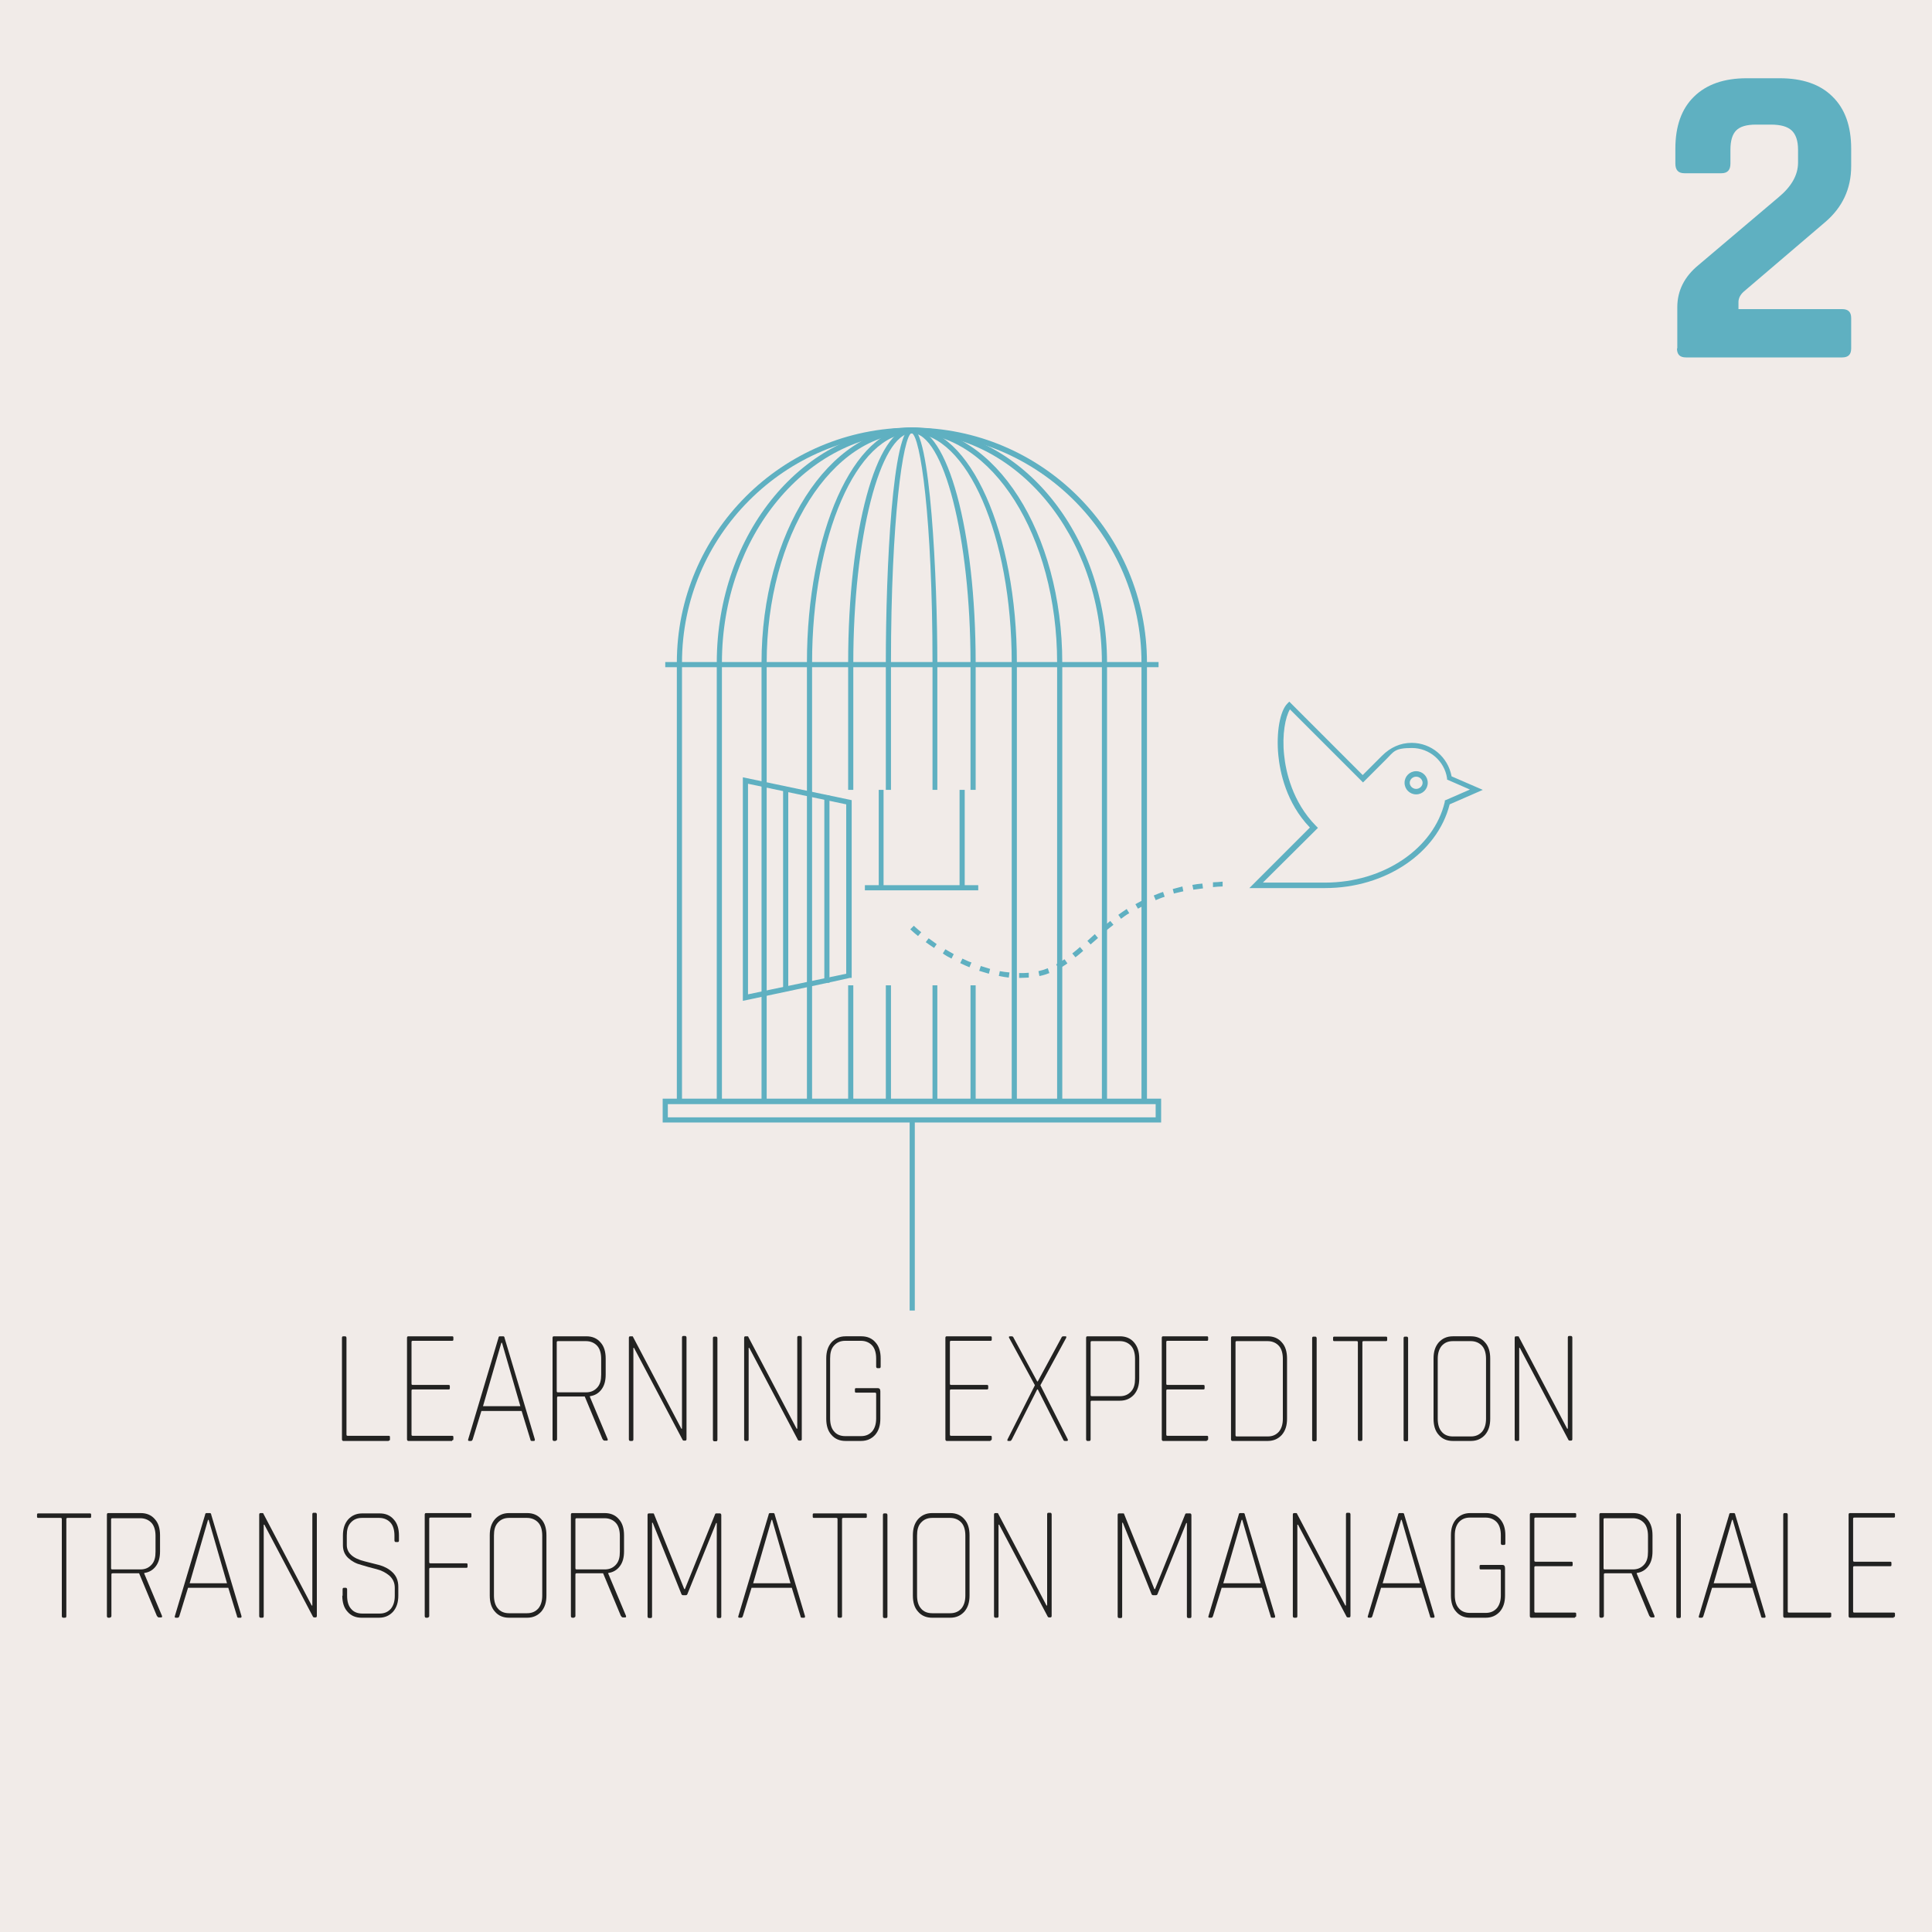 <?xml version="1.0" encoding="UTF-8"?>
<svg xmlns="http://www.w3.org/2000/svg" id="Calque_1" version="1.1" viewBox="0 0 600 600">
  <defs>
    <style>
      .st0 {
        isolation: isolate;
      }

      .st1 {
        fill: #f1ebe8;
      }

      .st2 {
        fill: #5fb0c1;
      }

      .st3 {
        fill: #222221;
      }
    </style>
  </defs>
  <rect class="st1" y="0" width="600" height="600"></rect>
  <g class="st0">
    <g class="st0">
      <path class="st2" d="M520.9,108.2v-12.8c0-5.1,2.2-9.5,6.6-13.1l24.8-21c4-3.3,6.1-6.9,6.1-10.8v-4c0-2.8-.7-4.8-2-6-1.3-1.2-3.4-1.8-6.4-1.8h-4.7c-2.9,0-4.9.6-6.1,1.8-1.2,1.2-1.8,3.2-1.8,6v4.3c0,2-.9,3-2.8,3h-11.5c-1.9,0-2.8-1-2.8-3v-4.6c0-7,1.9-12.4,5.8-16.2,3.9-3.8,9.3-5.7,16.4-5.7h10.2c7.1,0,12.6,1.9,16.4,5.7,3.9,3.8,5.8,9.2,5.8,16.2v5.4c0,7-2.7,12.8-8.1,17.4l-25.3,21.6c-1.1,1-1.6,2.1-1.6,3.2v2.2h32.2c1.9,0,2.8.9,2.8,2.8v9.4c0,1.9-.9,2.8-2.8,2.8h-48.5c-1.9,0-2.8-.9-2.8-2.8Z"></path>
    </g>
  </g>
  <g class="st0">
    <g class="st0">
      <path class="st3" d="M120.7,447.5h-14.1c-.2,0-.4-.2-.4-.5v-31.5c0-.3.1-.5.4-.5h.6c.2,0,.4.2.4.5v30c0,.3.1.4.4.4h12.7c.3,0,.4.1.4.4v.7c0,.3-.1.4-.4.4Z"></path>
      <path class="st3" d="M140.4,447.5h-13.6c-.2,0-.4-.2-.4-.5v-31.5c0-.3.1-.5.4-.5h13.6c.3,0,.4.1.4.4v.6c0,.3-.1.4-.4.4h-12.2c-.3,0-.4.1-.4.4v12.9c0,.3.1.4.4.4h11.1c.3,0,.4.1.4.4v.6c0,.3-.1.4-.4.4h-11.1c-.3,0-.4.1-.4.4v13.6c0,.3.1.4.4.4h12.2c.3,0,.4.1.4.4v.6c0,.3-.1.4-.4.4Z"></path>
      <path class="st3" d="M146.3,447.5h-.6c-.3,0-.4-.2-.3-.5l9.4-31.5c0-.3.2-.5.4-.5h1.1c.2,0,.4.2.4.5l9.4,31.5c0,.3,0,.5-.3.5h-.7c-.2,0-.4-.2-.4-.5l-2.7-8.8h-12.5l-2.7,8.8c-.1.3-.3.5-.5.5ZM155.7,417l-5.7,19.7h11.6l-5.7-19.7h-.2Z"></path>
      <path class="st3" d="M172.6,447.5h-.6c-.2,0-.4-.2-.4-.5v-31.5c0-.3.1-.5.4-.5h10.1c1.8,0,3.3.6,4.4,1.9,1.1,1.2,1.6,2.9,1.6,5v5c0,1.9-.4,3.4-1.3,4.6-.9,1.2-2.1,1.9-3.6,2.1v.2l5.5,13.1c.1.3,0,.5-.2.5h-.8c-.2,0-.4-.2-.6-.5l-5.5-13.2h-8.2c-.3,0-.4.1-.4.4v12.8c0,.3-.1.5-.4.5ZM173.3,432.4h8.7c1.5,0,2.6-.5,3.5-1.5s1.2-2.3,1.2-4v-4.9c0-1.7-.4-3.1-1.2-4s-2-1.5-3.5-1.5h-8.7c-.3,0-.4.1-.4.4v15.1c0,.3.1.4.4.4Z"></path>
      <path class="st3" d="M196.3,447.5h-.6c-.2,0-.4-.2-.4-.5v-31.5c0-.3.1-.5.4-.5h.6c.1,0,.3,0,.3.2l15,28.5h.2v-28.3c0-.3.1-.5.4-.5h.6c.2,0,.4.2.4.5v31.5c0,.3-.1.5-.4.5h-.4c-.2,0-.4-.1-.5-.4l-15-28.4h-.2v28.4c0,.3-.1.5-.4.5Z"></path>
      <path class="st3" d="M222.8,415.6v31.5c0,.3-.1.5-.4.5h-.6c-.2,0-.4-.2-.4-.5v-31.5c0-.3.1-.5.4-.5h.6c.2,0,.4.2.4.5Z"></path>
      <path class="st3" d="M232.1,447.5h-.6c-.2,0-.4-.2-.4-.5v-31.5c0-.3.1-.5.4-.5h.6c.1,0,.3,0,.3.2l15,28.5h.2v-28.3c0-.3.1-.5.4-.5h.6c.2,0,.4.2.4.5v31.5c0,.3-.1.5-.4.5h-.4c-.2,0-.4-.1-.5-.4l-15-28.4h-.2v28.4c0,.3-.1.5-.4.5Z"></path>
      <path class="st3" d="M267.5,447.5h-4.9c-1.8,0-3.3-.6-4.4-1.9-1.1-1.2-1.6-2.9-1.6-5v-18.7c0-2.1.5-3.7,1.6-5,1.1-1.2,2.5-1.9,4.4-1.9h4.9c1.8,0,3.3.6,4.4,1.9,1.1,1.2,1.6,2.9,1.6,5v2.5c0,.3-.1.5-.4.5h-.6c-.2,0-.4-.2-.4-.5v-2.5c0-1.7-.4-3.1-1.2-4s-2-1.5-3.5-1.5h-4.9c-1.5,0-2.6.5-3.5,1.5s-1.2,2.3-1.2,4v18.6c0,1.7.4,3.1,1.2,4,.8,1,2,1.5,3.5,1.5h4.9c1.5,0,2.6-.5,3.5-1.5.8-1,1.2-2.3,1.2-4v-7.6c0-.3-.1-.4-.4-.4h-5.8c-.3,0-.4-.1-.4-.4v-.6c0-.3.1-.4.4-.4h6.7c.5,0,.8.3.8,1v8.5c0,2.1-.5,3.7-1.6,5-1.1,1.2-2.5,1.9-4.4,1.9Z"></path>
      <path class="st3" d="M307.6,447.5h-13.6c-.2,0-.4-.2-.4-.5v-31.5c0-.3.1-.5.4-.5h13.6c.3,0,.4.1.4.4v.6c0,.3-.1.4-.4.4h-12.2c-.3,0-.4.1-.4.4v12.9c0,.3.1.4.4.4h11.1c.3,0,.4.1.4.4v.6c0,.3-.1.4-.4.4h-11.1c-.3,0-.4.1-.4.4v13.6c0,.3.1.4.4.4h12.2c.3,0,.4.1.4.4v.6c0,.3-.1.4-.4.4Z"></path>
      <path class="st3" d="M313.8,447.5h-.7c-.3,0-.3-.2-.2-.5l8.5-16.8-8-14.7c-.2-.3,0-.5.2-.5h.6c.3,0,.5.2.6.5l7.3,13.5h.2l7.3-13.5c.1-.3.3-.5.6-.5h.7c.3,0,.3.2.2.5l-8,14.7,8.5,16.8c.1.3,0,.5-.2.5h-.7c-.2,0-.4-.1-.5-.4l-7.9-15.6h-.2l-7.9,15.6c-.1.2-.3.4-.5.4Z"></path>
      <path class="st3" d="M338.3,447.5h-.6c-.2,0-.4-.2-.4-.5v-31.5c0-.3.1-.5.4-.5h10.1c1.8,0,3.3.6,4.4,1.9s1.6,2.9,1.6,5v6.2c0,2.1-.5,3.7-1.6,5-1.1,1.2-2.5,1.9-4.4,1.9h-8.7c-.3,0-.4.1-.4.4v11.6c0,.3-.1.5-.4.5ZM339.1,433.6h8.7c1.5,0,2.6-.5,3.5-1.5s1.2-2.3,1.2-4v-6.1c0-1.7-.4-3.1-1.2-4s-2-1.5-3.5-1.5h-8.7c-.3,0-.4.1-.4.4v16.3c0,.3.1.4.4.4Z"></path>
      <path class="st3" d="M374.8,447.5h-13.6c-.2,0-.4-.2-.4-.5v-31.5c0-.3.1-.5.4-.5h13.6c.3,0,.4.1.4.4v.6c0,.3-.1.4-.4.4h-12.2c-.3,0-.4.1-.4.4v12.9c0,.3.1.4.4.4h11.1c.3,0,.4.1.4.4v.6c0,.3-.1.4-.4.4h-11.1c-.3,0-.4.1-.4.4v13.6c0,.3.1.4.4.4h12.2c.3,0,.4.1.4.4v.6c0,.3-.1.4-.4.4Z"></path>
      <path class="st3" d="M382.3,447v-31.5c0-.3.1-.5.4-.5h11c1.8,0,3.3.6,4.4,1.9,1.1,1.2,1.6,2.9,1.6,5v18.7c0,2.1-.5,3.7-1.6,5-1.1,1.2-2.5,1.9-4.4,1.9h-11c-.2,0-.4-.2-.4-.5ZM384.1,446.1h9.6c1.5,0,2.6-.5,3.5-1.5.8-1,1.2-2.3,1.2-4v-18.6c0-1.7-.4-3.1-1.2-4s-2-1.5-3.5-1.5h-9.6c-.3,0-.4.1-.4.4v28.8c0,.3.1.4.4.4Z"></path>
      <path class="st3" d="M408.9,415.6v31.5c0,.3-.1.5-.4.5h-.6c-.2,0-.4-.2-.4-.5v-31.5c0-.3.1-.5.4-.5h.6c.2,0,.4.2.4.5Z"></path>
      <path class="st3" d="M422.7,447.5h-.6c-.2,0-.4-.2-.4-.5v-30.1c0-.3-.1-.4-.4-.4h-6.9c-.3,0-.4-.1-.4-.4v-.6c0-.3.1-.4.4-.4h16c.3,0,.4.1.4.4v.6c0,.3-.1.4-.4.4h-6.9c-.3,0-.4.1-.4.4v30.1c0,.3-.1.5-.4.5Z"></path>
      <path class="st3" d="M437.3,415.6v31.5c0,.3-.1.5-.4.5h-.6c-.2,0-.4-.2-.4-.5v-31.5c0-.3.1-.5.4-.5h.6c.2,0,.4.2.4.5Z"></path>
      <path class="st3" d="M456.8,447.5h-5.6c-1.8,0-3.3-.6-4.4-1.9-1.1-1.2-1.6-2.9-1.6-5v-18.7c0-2.1.5-3.7,1.6-5,1.1-1.2,2.5-1.9,4.4-1.9h5.6c1.8,0,3.3.6,4.4,1.9,1.1,1.2,1.6,2.9,1.6,5v18.7c0,2.1-.5,3.7-1.6,5-1.1,1.2-2.5,1.9-4.4,1.9ZM451.2,446.1h5.6c1.5,0,2.6-.5,3.5-1.5.8-1,1.2-2.3,1.2-4v-18.6c0-1.7-.4-3.1-1.2-4s-2-1.5-3.5-1.5h-5.6c-1.5,0-2.6.5-3.5,1.5-.8,1-1.2,2.3-1.2,4v18.6c0,1.7.4,3.1,1.2,4,.8,1,2,1.5,3.5,1.5Z"></path>
      <path class="st3" d="M471.4,447.5h-.6c-.2,0-.4-.2-.4-.5v-31.5c0-.3.1-.5.4-.5h.6c.1,0,.3,0,.3.2l15,28.5h.2v-28.3c0-.3.1-.5.4-.5h.6c.2,0,.4.2.4.5v31.5c0,.3-.1.5-.4.5h-.4c-.2,0-.4-.1-.5-.4l-15-28.4h-.2v28.4c0,.3-.1.5-.4.5Z"></path>
    </g>
    <g class="st0">
      <path class="st3" d="M20.2,502.4h-.6c-.2,0-.4-.2-.4-.5v-30.1c0-.3-.1-.4-.4-.4h-6.9c-.3,0-.4-.1-.4-.4v-.6c0-.3.1-.4.4-.4h16c.3,0,.4.1.4.4v.6c0,.3-.1.4-.4.4h-6.9c-.3,0-.4.1-.4.4v30.1c0,.3-.1.5-.4.5Z"></path>
      <path class="st3" d="M34.2,502.4h-.6c-.2,0-.4-.2-.4-.5v-31.5c0-.3.1-.5.4-.5h10.1c1.8,0,3.3.6,4.4,1.9,1.1,1.2,1.6,2.9,1.6,5v5c0,1.9-.4,3.4-1.3,4.6-.9,1.2-2.1,1.9-3.6,2.1v.2l5.5,13.1c.1.3,0,.5-.2.5h-.8c-.2,0-.4-.2-.6-.5l-5.5-13.2h-8.2c-.3,0-.4.1-.4.4v12.8c0,.3-.1.5-.4.5ZM34.9,487.4h8.7c1.5,0,2.6-.5,3.5-1.5s1.2-2.3,1.2-4v-4.9c0-1.7-.4-3.1-1.2-4s-2-1.5-3.5-1.5h-8.7c-.3,0-.4.1-.4.4v15.1c0,.3.1.4.4.4Z"></path>
      <path class="st3" d="M55.2,502.4h-.6c-.3,0-.4-.2-.3-.5l9.4-31.5c0-.3.2-.5.4-.5h1.1c.2,0,.4.2.4.5l9.4,31.5c0,.3,0,.5-.3.5h-.7c-.2,0-.4-.2-.4-.5l-2.7-8.8h-12.5l-2.7,8.8c-.1.3-.3.5-.5.5ZM64.6,472l-5.7,19.7h11.6l-5.7-19.7h-.2Z"></path>
      <path class="st3" d="M81.5,502.4h-.6c-.2,0-.4-.2-.4-.5v-31.5c0-.3.1-.5.4-.5h.6c.1,0,.3,0,.3.2l15,28.5h.2v-28.3c0-.3.1-.5.4-.5h.6c.2,0,.4.2.4.5v31.5c0,.3-.1.5-.4.5h-.4c-.2,0-.4-.1-.5-.4l-15-28.4h-.2v28.4c0,.3-.1.5-.4.5Z"></path>
      <path class="st3" d="M106.4,495.6v-2c0-.3.1-.5.4-.5h.6c.2,0,.4.2.4.5v2c0,1.7.4,3.1,1.2,4,.8,1,2,1.5,3.5,1.5h5.4c1.5,0,2.6-.5,3.5-1.5.8-1,1.2-2.3,1.2-4v-2.5c0-1.6-.6-2.8-1.7-3.8-1.1-.9-2.4-1.6-4-2-1.6-.4-3.1-.8-4.7-1.3-1.6-.4-2.9-1.1-4-2.1-1.1-1-1.7-2.3-1.7-4v-3c0-2.1.5-3.7,1.6-5,1.1-1.2,2.5-1.9,4.4-1.9h5.4c1.8,0,3.3.6,4.4,1.9,1.1,1.2,1.6,2.9,1.6,5v1.5c0,.3-.1.5-.4.5h-.6c-.2,0-.4-.2-.4-.5v-1.5c0-1.7-.4-3.1-1.2-4s-2-1.5-3.5-1.5h-5.4c-1.5,0-2.6.5-3.5,1.5s-1.2,2.3-1.2,4v2.9c0,2.5,1.9,4.2,5.6,5.1,1.6.4,3.2.8,4.7,1.2,1.6.5,2.9,1.2,4,2.3,1.1,1.1,1.7,2.5,1.7,4.4v2.7c0,2.1-.5,3.7-1.6,5-1.1,1.2-2.5,1.9-4.4,1.9h-5.4c-1.8,0-3.3-.6-4.4-1.9-1.1-1.2-1.6-2.9-1.6-5Z"></path>
      <path class="st3" d="M132.9,502.4h-.6c-.2,0-.4-.2-.4-.5v-31.5c0-.3.1-.5.4-.5h13.7c.3,0,.4.1.4.4v.6c0,.3-.1.4-.4.4h-12.3c-.3,0-.4.1-.4.4v13.4c0,.3.1.4.4.4h11.1c.3,0,.4.1.4.4v.6c0,.3-.1.4-.4.4h-11.1c-.3,0-.4.1-.4.4v14.5c0,.3-.1.5-.4.5Z"></path>
      <path class="st3" d="M163.7,502.4h-5.6c-1.8,0-3.3-.6-4.4-1.9-1.1-1.2-1.6-2.9-1.6-5v-18.7c0-2.1.5-3.7,1.6-5,1.1-1.2,2.5-1.9,4.4-1.9h5.6c1.8,0,3.3.6,4.4,1.9,1.1,1.2,1.6,2.9,1.6,5v18.7c0,2.1-.5,3.7-1.6,5-1.1,1.2-2.5,1.9-4.4,1.9ZM158.1,501h5.6c1.5,0,2.6-.5,3.5-1.5.8-1,1.2-2.3,1.2-4v-18.6c0-1.7-.4-3.1-1.2-4s-2-1.5-3.5-1.5h-5.6c-1.5,0-2.6.5-3.5,1.5s-1.2,2.3-1.2,4v18.6c0,1.7.4,3.1,1.2,4,.8,1,2,1.5,3.5,1.5Z"></path>
      <path class="st3" d="M178.3,502.4h-.6c-.2,0-.4-.2-.4-.5v-31.5c0-.3.1-.5.4-.5h10.1c1.8,0,3.3.6,4.4,1.9,1.1,1.2,1.6,2.9,1.6,5v5c0,1.9-.4,3.4-1.3,4.6-.9,1.2-2.1,1.9-3.6,2.1v.2l5.5,13.1c.1.3,0,.5-.2.5h-.8c-.2,0-.4-.2-.6-.5l-5.5-13.2h-8.2c-.3,0-.4.1-.4.4v12.8c0,.3-.1.5-.4.5ZM179.1,487.4h8.7c1.5,0,2.6-.5,3.5-1.5s1.2-2.3,1.2-4v-4.9c0-1.7-.4-3.1-1.2-4s-2-1.5-3.5-1.5h-8.7c-.3,0-.4.1-.4.4v15.1c0,.3.1.4.4.4Z"></path>
      <path class="st3" d="M222.3,470h1.3c.2,0,.4.2.4.5v31.5c0,.3-.1.5-.4.5h-.6c-.2,0-.4-.2-.4-.5v-29h-.2l-8.9,22c-.1.3-.3.4-.5.4h-.9c-.2,0-.4-.1-.5-.4l-8.9-22.1h-.2v29.1c0,.3-.1.5-.4.5h-.6c-.2,0-.4-.2-.4-.5v-31.5c0-.3.1-.5.4-.5h1.3c.1,0,.3,0,.3.2l9.4,23.3h.2l9.4-23.3c0-.1.2-.2.3-.2Z"></path>
      <path class="st3" d="M230.2,502.4h-.6c-.3,0-.4-.2-.3-.5l9.4-31.5c0-.3.2-.5.4-.5h1.1c.2,0,.4.2.4.5l9.4,31.5c0,.3,0,.5-.3.5h-.7c-.2,0-.4-.2-.4-.5l-2.7-8.8h-12.5l-2.7,8.8c-.1.3-.3.5-.5.5ZM239.6,472l-5.7,19.7h11.6l-5.7-19.7h-.2Z"></path>
      <path class="st3" d="M261.1,502.4h-.6c-.2,0-.4-.2-.4-.5v-30.1c0-.3-.1-.4-.4-.4h-6.9c-.3,0-.4-.1-.4-.4v-.6c0-.3.1-.4.4-.4h16c.3,0,.4.1.4.4v.6c0,.3-.1.4-.4.4h-6.9c-.3,0-.4.1-.4.4v30.1c0,.3-.1.5-.4.5Z"></path>
      <path class="st3" d="M275.6,470.5v31.5c0,.3-.1.5-.4.5h-.6c-.2,0-.4-.2-.4-.5v-31.5c0-.3.1-.5.4-.5h.6c.2,0,.4.2.4.5Z"></path>
      <path class="st3" d="M295.1,502.4h-5.6c-1.8,0-3.3-.6-4.4-1.9-1.1-1.2-1.6-2.9-1.6-5v-18.7c0-2.1.5-3.7,1.6-5,1.1-1.2,2.5-1.9,4.4-1.9h5.6c1.8,0,3.3.6,4.4,1.9,1.1,1.2,1.6,2.9,1.6,5v18.7c0,2.1-.5,3.7-1.6,5-1.1,1.2-2.5,1.9-4.4,1.9ZM289.5,501h5.6c1.5,0,2.6-.5,3.5-1.5.8-1,1.2-2.3,1.2-4v-18.6c0-1.7-.4-3.1-1.2-4s-2-1.5-3.5-1.5h-5.6c-1.5,0-2.6.5-3.5,1.5s-1.2,2.3-1.2,4v18.6c0,1.7.4,3.1,1.2,4,.8,1,2,1.5,3.5,1.5Z"></path>
      <path class="st3" d="M309.7,502.4h-.6c-.2,0-.4-.2-.4-.5v-31.5c0-.3.1-.5.4-.5h.6c.1,0,.3,0,.3.2l15,28.5h.2v-28.3c0-.3.1-.5.4-.5h.6c.2,0,.4.2.4.5v31.5c0,.3-.1.5-.4.5h-.4c-.2,0-.4-.1-.5-.4l-15-28.4h-.2v28.4c0,.3-.1.5-.4.5Z"></path>
      <path class="st3" d="M368.3,470h1.3c.2,0,.4.2.4.5v31.5c0,.3-.1.5-.4.5h-.6c-.2,0-.4-.2-.4-.5v-29h-.2l-8.9,22c-.1.3-.3.4-.5.4h-.9c-.2,0-.4-.1-.5-.4l-8.9-22.1h-.2v29.1c0,.3-.1.5-.4.5h-.6c-.2,0-.4-.2-.4-.5v-31.5c0-.3.1-.5.4-.5h1.3c.1,0,.3,0,.3.2l9.4,23.3h.2l9.4-23.3c0-.1.2-.2.3-.2Z"></path>
      <path class="st3" d="M376.2,502.4h-.6c-.3,0-.4-.2-.3-.5l9.4-31.5c0-.3.2-.5.4-.5h1.1c.2,0,.4.2.4.5l9.4,31.5c0,.3,0,.5-.3.5h-.7c-.2,0-.4-.2-.4-.5l-2.7-8.8h-12.5l-2.7,8.8c-.1.3-.3.5-.5.5ZM385.6,472l-5.7,19.7h11.6l-5.7-19.7h-.2Z"></path>
      <path class="st3" d="M402.5,502.4h-.6c-.2,0-.4-.2-.4-.5v-31.5c0-.3.1-.5.4-.5h.6c.1,0,.3,0,.3.2l15,28.5h.2v-28.3c0-.3.1-.5.4-.5h.6c.2,0,.4.2.4.5v31.5c0,.3-.1.5-.4.5h-.4c-.2,0-.4-.1-.5-.4l-15-28.4h-.2v28.4c0,.3-.1.5-.4.5Z"></path>
      <path class="st3" d="M425.7,502.4h-.6c-.3,0-.4-.2-.3-.5l9.4-31.5c0-.3.2-.5.4-.5h1.1c.2,0,.4.2.4.5l9.4,31.5c0,.3,0,.5-.3.5h-.7c-.2,0-.4-.2-.4-.5l-2.7-8.8h-12.5l-2.7,8.8c-.1.3-.3.5-.5.5ZM435.1,472l-5.7,19.7h11.6l-5.7-19.7h-.2Z"></path>
      <path class="st3" d="M461.5,502.4h-4.9c-1.8,0-3.3-.6-4.4-1.9-1.1-1.2-1.6-2.9-1.6-5v-18.7c0-2.1.5-3.7,1.6-5,1.1-1.2,2.5-1.9,4.4-1.9h4.9c1.8,0,3.3.6,4.4,1.9s1.6,2.9,1.6,5v2.5c0,.3-.1.5-.4.5h-.6c-.2,0-.4-.2-.4-.5v-2.5c0-1.7-.4-3.1-1.2-4s-2-1.5-3.5-1.5h-4.9c-1.5,0-2.6.5-3.5,1.5-.8,1-1.2,2.3-1.2,4v18.6c0,1.7.4,3.1,1.2,4,.8,1,2,1.5,3.5,1.5h4.9c1.5,0,2.6-.5,3.5-1.5.8-1,1.2-2.3,1.2-4v-7.6c0-.3-.1-.4-.4-.4h-5.8c-.3,0-.4-.1-.4-.4v-.6c0-.3.1-.4.4-.4h6.7c.5,0,.8.3.8,1v8.5c0,2.1-.5,3.7-1.6,5-1.1,1.2-2.5,1.9-4.4,1.9Z"></path>
      <path class="st3" d="M489.1,502.4h-13.6c-.2,0-.4-.2-.4-.5v-31.5c0-.3.1-.5.4-.5h13.6c.3,0,.4.1.4.4v.6c0,.3-.1.4-.4.4h-12.2c-.3,0-.4.1-.4.4v12.9c0,.3.1.4.4.4h11.1c.3,0,.4.1.4.4v.6c0,.3-.1.4-.4.4h-11.1c-.3,0-.4.1-.4.4v13.6c0,.3.1.4.4.4h12.2c.3,0,.4.1.4.4v.6c0,.3-.1.4-.4.4Z"></path>
      <path class="st3" d="M497.7,502.4h-.6c-.2,0-.4-.2-.4-.5v-31.5c0-.3.1-.5.4-.5h10.1c1.8,0,3.3.6,4.4,1.9s1.6,2.9,1.6,5v5c0,1.9-.4,3.4-1.3,4.6-.9,1.2-2.1,1.9-3.6,2.1v.2l5.5,13.1c.1.3,0,.5-.2.5h-.8c-.2,0-.4-.2-.6-.5l-5.5-13.2h-8.2c-.3,0-.4.1-.4.4v12.8c0,.3-.1.5-.4.5ZM498.4,487.4h8.7c1.5,0,2.6-.5,3.5-1.5s1.2-2.3,1.2-4v-4.9c0-1.7-.4-3.1-1.2-4s-2-1.5-3.5-1.5h-8.7c-.3,0-.4.1-.4.4v15.1c0,.3.1.4.4.4Z"></path>
      <path class="st3" d="M522,470.5v31.5c0,.3-.1.5-.4.5h-.6c-.2,0-.4-.2-.4-.5v-31.5c0-.3.1-.5.4-.5h.6c.2,0,.4.2.4.5Z"></path>
      <path class="st3" d="M528.5,502.4h-.6c-.3,0-.4-.2-.3-.5l9.4-31.5c0-.3.2-.5.4-.5h1.1c.2,0,.4.2.4.5l9.4,31.5c0,.3,0,.5-.3.5h-.7c-.2,0-.4-.2-.4-.5l-2.7-8.8h-12.5l-2.7,8.8c-.1.3-.3.5-.5.5ZM537.9,472l-5.7,19.7h11.6l-5.7-19.7h-.2Z"></path>
      <path class="st3" d="M568.3,502.4h-14.1c-.2,0-.4-.2-.4-.5v-31.5c0-.3.1-.5.4-.5h.6c.2,0,.4.2.4.5v30c0,.3.1.4.4.4h12.7c.3,0,.4.1.4.4v.7c0,.3-.1.4-.4.4Z"></path>
      <path class="st3" d="M588.1,502.4h-13.6c-.2,0-.4-.2-.4-.5v-31.5c0-.3.1-.5.4-.5h13.6c.3,0,.4.1.4.4v.6c0,.3-.1.4-.4.4h-12.2c-.3,0-.4.1-.4.4v12.9c0,.3.1.4.4.4h11.1c.3,0,.4.1.4.4v.6c0,.3-.1.4-.4.4h-11.1c-.3,0-.4.1-.4.4v13.6c0,.3.1.4.4.4h12.2c.3,0,.4.1.4.4v.6c0,.3-.1.4-.4.4Z"></path>
    </g>
  </g>
  <g>
    <path class="st2" d="M356.1,342.1h-1.6v-136.3c0-39.3-32-71.3-71.4-71.3s-71.3,32-71.3,71.3v136.3h-1.6v-136.3c0-40.2,32.7-73,73-73s73,32.7,73,73v136.3h0Z"></path>
    <path class="st2" d="M343.8,342.1h-1.6v-136.3c0-39.3-26.5-71.3-59-71.3s-59,32-59,71.3v136.3h-1.6v-136.3c0-40.2,27.2-73,60.6-73s60.6,32.7,60.6,73v136.3h0Z"></path>
    <path class="st2" d="M329.9,342.1h-1.6v-136.3c0-39.3-20.2-71.3-45.1-71.3s-45.1,32-45.1,71.3v136.3h-1.6v-136.3c0-40.2,20.9-73,46.7-73s46.7,32.7,46.7,73v136.3h0Z"></path>
    <path class="st2" d="M315.8,342.1h-1.6v-136.3c0-39.3-13.9-71.3-31-71.3s-31,32-31,71.3v136.3h-1.6v-136.3c0-40.2,14.6-73,32.6-73s32.6,32.7,32.6,73v136.3h0Z"></path>
    <path class="st2" d="M303,342.1h-1.6v-136.3c0-38.7-8.3-71.3-18.2-71.3s-18.2,32.7-18.2,71.3v136.3h-1.6v-136.3c0-40.9,8.7-73,19.8-73s19.8,32.1,19.8,73v136.3h0Z"></path>
    <path class="st2" d="M291.2,342.1h-1.6v-136.3c0-44.9-3.8-70.7-6.5-71.3-2.6.7-6.4,26.5-6.4,71.3v136.3h-1.6v-136.3c0-29.3,2.1-73,8-73s8,47.7,8,73v136.3h0Z"></path>
    <path class="st2" d="M360.6,348.6h-154.8v-7.4h154.8v7.4ZM207.4,347h151.5v-4.1h-151.5v4.1h0Z"></path>
    <rect class="st1" x="260.1" y="245.3" width="46.5" height="60.7"></rect>
    <rect class="st2" x="206.6" y="205.6" width="153.2" height="1.6"></rect>
    <rect class="st2" x="282.5" y="347.8" width="1.6" height="59.2"></rect>
    <path class="st2" d="M230.7,310.8v-69.4l33.8,7.1v55.2h-.6c0,.1-33.1,7.1-33.1,7.1h0ZM232.3,243.4v65.4l30.5-6.4v-52.6l-30.5-6.4h0Z"></path>
    <rect class="st2" x="256" y="247" width="1.6" height="58.2"></rect>
    <rect class="st2" x="243.2" y="245" width="1.6" height="62.2"></rect>
    <rect class="st2" x="272.9" y="245.3" width="1.5" height="30.8"></rect>
    <rect class="st2" x="298" y="245.3" width="1.6" height="30.8"></rect>
    <rect class="st2" x="268.6" y="274.9" width="35.2" height="1.6"></rect>
    <path class="st2" d="M411.4,275.8h-23.4l18.8-18.8c-7.4-7.7-9.3-17.3-9.8-22.4-.7-7.1.5-13.8,2.8-16.1l.6-.6,22.8,22.8,6-6c2.6-2.6,5.7-4,9.2-4,6.1,0,11.3,4.4,12.4,10.4l9.7,4.2-10.3,4.5c-3.8,15.1-19.9,26-38.7,26h0ZM392,274.1h19.5c18.2,0,33.8-10.6,37.2-25.1v-.4c0,0,7.8-3.4,7.8-3.4l-7.1-3.1v-.4c-.8-5.4-5.5-9.4-10.9-9.4s-5.6,1.1-8,3.5l-7.2,7.2-22.7-22.7c-1.4,2.3-2.5,7.8-1.8,14.2.5,5,2.5,14.5,9.9,22l.6.6-17.2,17.1h0ZM439.8,246.7c-2,0-3.6-1.6-3.6-3.6s1.6-3.6,3.6-3.6,3.6,1.6,3.6,3.6-1.6,3.6-3.6,3.6ZM439.8,241.2c-1.1,0-2,.9-2,1.9s.9,1.9,2,1.9,2-.9,2-1.9-.9-1.9-2-1.9Z"></path>
    <path class="st2" d="M316.8,303.7h-.3v-1.5c1,0,2,0,3-.1v1.5c-.8,0-1.8.1-2.7.1ZM313.3,303.6c-1-.1-2.1-.3-3.1-.5l.3-1.5c1,.2,2,.3,3,.4l-.2,1.5ZM322.8,303.1l-.3-1.5c.9-.2,1.9-.5,2.9-.9l.5,1.5c-1,.4-2,.7-3,.9h0ZM307.1,302.4c-1-.3-2-.6-3-.9l.5-1.5c1,.3,1.9.6,2.9.9l-.4,1.5h0ZM328.8,300.9l-.8-1.4c.9-.5,1.7-1,2.6-1.6l.9,1.3c-.9.6-1.8,1.2-2.7,1.7h0ZM301.1,300.4c-1-.4-1.9-.8-2.9-1.3l.7-1.4c.9.4,1.8.9,2.8,1.2l-.6,1.4h0ZM295.5,297.7c-1-.5-1.9-1-2.7-1.6l.8-1.3c.8.5,1.7,1,2.6,1.5l-.7,1.4h0ZM334,297.3l-1-1.2c.8-.6,1.6-1.3,2.4-2l1,1.2c-.8.7-1.6,1.4-2.4,2h0ZM290.1,294.4c-.9-.6-1.8-1.2-2.6-1.8l.9-1.2c.8.6,1.6,1.1,2.5,1.8l-.9,1.3h0ZM338.7,293.3l-1-1.1,2.3-2.1,1,1.2-2.3,2h0ZM285.1,290.7c-1.5-1.2-2.4-2.1-2.4-2.1l1.1-1.1s.8.8,2.3,2l-1,1.2ZM343.4,289.2l-1-1.2c.8-.7,1.6-1.3,2.4-2l1,1.2c-.8.6-1.6,1.3-2.4,1.9h0ZM348.2,285.4l-.9-1.3c.8-.6,1.7-1.2,2.6-1.8l.8,1.3c-.9.5-1.7,1.1-2.5,1.7h0ZM353.4,282.2l-.8-1.4c.9-.5,1.8-1,2.8-1.4l.7,1.4c-.9.4-1.8.9-2.7,1.4h0ZM358.9,279.5l-.6-1.4c1-.4,1.9-.8,2.9-1.1l.5,1.5c-1,.3-1.9.7-2.9,1.1h0ZM364.6,277.6l-.4-1.5c1-.3,2-.5,3-.8l.3,1.5c-1,.2-2,.5-3,.7h0ZM370.6,276.3l-.3-1.5c1-.2,2-.3,3.1-.4l.2,1.5c-1,.1-2,.3-3,.4ZM376.7,275.5v-1.5c.9,0,1.9-.1,3-.2v1.5c-1,0-2,.1-3,.2Z"></path>
  </g>
</svg>
